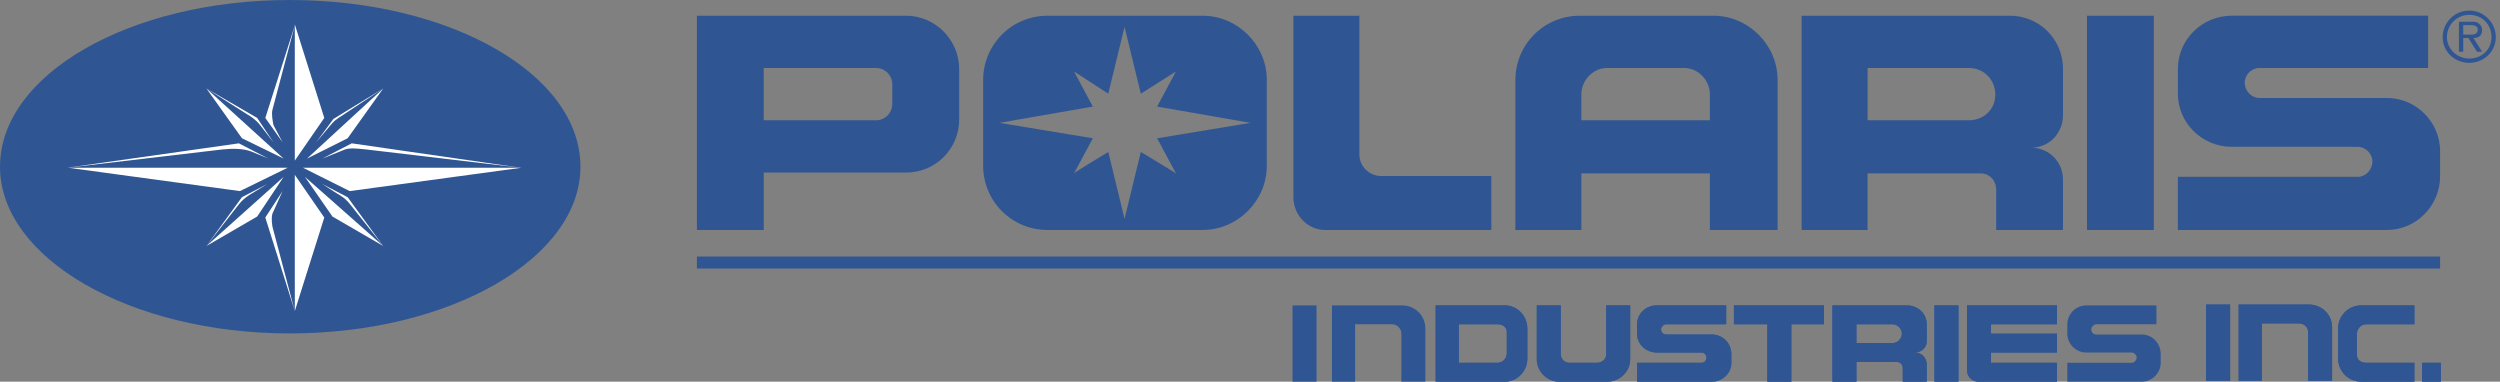 <svg width="393" height="60" viewBox="0 0 393 60" fill="none" xmlns="http://www.w3.org/2000/svg">
<rect x="0" y="0" width="393" height="60" fill="#808080" stroke="none"/>
<path fill-rule="evenodd" clip-rule="evenodd" d="M45.544 0C70.794 0 91.247 11.666 91.247 26.206C91.247 40.587 70.792 52.416 45.544 52.416C20.456 52.416 0 40.587 0 26.206C0 11.666 20.456 0 45.544 0Z" fill="#2F5693"/>
<path fill-rule="evenodd" clip-rule="evenodd" d="M37.554 22.532L10.548 26.367L34.998 23.489C36.596 23.331 38.194 23.331 39.471 23.808L42.188 24.927L37.554 22.532ZM38.033 30.999L32.441 38.674L37.554 32.12C38.033 31.479 38.672 30.999 39.152 30.68L42.029 28.921L38.033 30.999ZM42.827 35.633C42.666 34.673 42.666 33.716 42.985 33.236L44.423 30.041L41.706 34.194L46.34 48.896L42.827 35.633ZM54.651 30.999L50.656 28.923L52.892 30.363C53.691 30.843 54.332 31.16 55.29 32.439L60.244 38.674L54.651 30.999ZM55.292 22.532L50.658 24.929L53.855 23.65C54.814 23.17 55.933 23.331 57.529 23.489L81.82 26.367L55.292 22.532ZM52.415 18.696L49.7 22.371L52.256 19.335C52.542 19.03 52.864 18.763 53.216 18.538L60.246 13.903L52.415 18.696ZM42.827 17.256L46.343 3.994L41.708 18.538L44.425 22.373L42.987 19.656C42.827 18.857 42.668 17.897 42.827 17.256Z" fill="white"/>
<path fill-rule="evenodd" clip-rule="evenodd" d="M50.977 18.538L46.343 3.835V25.248L50.977 18.538ZM54.652 21.732L60.246 13.901L48.26 24.929L54.652 21.732ZM81.978 26.367H47.622L54.971 30.041L81.978 26.367ZM45.224 26.367L37.715 30.041L10.707 26.367H45.224ZM32.442 13.901L38.034 21.732L44.586 24.929L32.442 13.901ZM32.442 38.674L40.429 34.039L44.586 27.807L32.442 38.674ZM60.246 38.674L47.941 27.807L52.256 34.039L60.246 38.674ZM46.343 27.485L50.977 34.196L46.343 48.898V27.485Z" fill="white"/>
<path fill-rule="evenodd" clip-rule="evenodd" d="M40.429 18.538L32.44 13.903L38.992 18.058C40.11 18.696 40.751 19.495 40.751 19.495L42.987 22.373L40.429 18.538Z" fill="white"/>
<path fill-rule="evenodd" clip-rule="evenodd" d="M268.798 36.154V27.26H248.588V36.154H238.217V12.575C238.215 11.248 238.474 9.933 238.981 8.707C239.488 7.48 240.232 6.365 241.171 5.427C242.109 4.488 243.223 3.744 244.45 3.237C245.676 2.73 246.991 2.469 248.318 2.471H269.334C274.859 2.471 279.44 7.052 279.44 12.575V36.154H268.798ZM248.588 18.906H268.798V14.863C268.798 12.573 266.91 10.686 264.755 10.686H252.629C250.47 10.686 248.586 12.573 248.586 14.863L248.588 18.906ZM313.794 36.154V29.818C313.794 28.338 312.718 27.26 311.37 27.26H293.584V36.154H283.213V2.469H315.948C317.047 2.463 318.136 2.675 319.152 3.093C320.168 3.511 321.092 4.126 321.869 4.903C322.645 5.679 323.261 6.603 323.678 7.619C324.096 8.635 324.308 9.724 324.302 10.823V18.098C324.302 20.926 322.148 23.217 319.319 23.217C319.974 23.215 320.623 23.343 321.228 23.593C321.834 23.843 322.384 24.211 322.847 24.674C323.31 25.137 323.677 25.687 323.926 26.293C324.176 26.898 324.304 27.547 324.302 28.202V36.154H313.794ZM293.587 18.906H309.483C311.908 18.906 313.66 17.156 313.66 14.863C313.66 12.573 311.908 10.686 309.483 10.686H293.587V18.906ZM338.583 36.154V2.469H328.075V36.154H338.583ZM369.3 23.083H370.649C371.861 23.083 372.941 24.161 372.941 25.373C372.941 26.722 371.861 27.798 370.649 27.798H342.36V36.151H375.232C379.81 36.151 383.585 32.376 383.585 27.662V23.755C383.585 19.174 379.81 15.401 375.232 15.401H355.16C353.948 15.401 352.872 14.323 352.872 12.977C352.872 11.765 353.948 10.686 355.16 10.686H381.701V2.467H350.85C346.137 2.467 342.364 6.24 342.364 10.82V14.727C342.364 19.308 346.135 23.081 350.85 23.081H370.251L369.3 23.083ZM252.495 50.298V48.01H256.266V56.5C256.266 58.384 254.647 60 252.629 60H245.081C243.197 60 241.581 58.382 241.581 56.5V48.01H245.351V55.687C245.351 56.497 246.028 57.035 246.7 57.035H251.013C251.819 57.035 252.495 56.5 252.495 55.687V50.298ZM299.11 59.998V57.843C299.113 57.719 299.09 57.595 299.044 57.479C298.998 57.363 298.929 57.258 298.841 57.169C298.753 57.081 298.648 57.011 298.532 56.964C298.416 56.917 298.292 56.895 298.167 56.897H291.832V59.998H288.061V48.008H299.781C301.534 48.008 302.882 49.356 302.882 50.972V53.667C302.882 54.609 302.076 55.415 300.994 55.415C302.074 55.415 302.882 56.225 302.882 57.303V59.998H299.11ZM291.832 53.935H297.491C297.882 53.931 298.257 53.774 298.534 53.498C298.811 53.222 298.969 52.848 298.973 52.457C298.97 52.065 298.813 51.69 298.535 51.412C298.258 51.135 297.883 50.978 297.491 50.974H291.832V53.935ZM383.985 5.838C383.985 3.55 385.874 1.661 388.162 1.661C390.45 1.661 392.339 3.547 392.339 5.838C392.339 8.128 390.45 9.881 388.162 9.881C385.874 9.881 383.985 8.13 383.985 5.838ZM391.667 5.838C391.667 3.817 390.184 2.335 388.162 2.335C386.278 2.335 384.661 3.817 384.661 5.838C384.661 7.724 386.28 9.206 388.162 9.206C390.184 9.206 391.667 7.724 391.667 5.838ZM390.184 8.13H389.374L388.026 5.974H387.22V8.13H386.543V3.416H388.566C388.972 3.416 389.372 3.416 389.642 3.683C389.817 3.801 389.959 3.962 390.054 4.151C390.149 4.34 390.193 4.551 390.182 4.762C390.182 5.704 389.506 5.974 388.834 5.974L390.184 8.13ZM388.026 5.436C388.566 5.436 389.508 5.57 389.508 4.628C389.508 4.09 388.972 3.954 388.432 3.954H387.22V5.436H388.026ZM312.988 57.033V55.415H323.36V52.455H312.988V50.972H323.36V48.008H309.213V58.245C309.213 59.192 310.024 59.998 310.966 59.998H323.362V57.033H312.988ZM373.341 50.972H371.993C371.601 50.976 371.226 51.133 370.948 51.41C370.671 51.687 370.514 52.062 370.51 52.455V55.821C370.51 56.627 371.187 57.033 371.993 57.033H379.54V59.998H371.187C370.709 60 370.235 59.907 369.793 59.725C369.351 59.543 368.949 59.275 368.611 58.937C368.273 58.599 368.005 58.197 367.823 57.755C367.641 57.313 367.548 56.839 367.55 56.361V51.644C367.55 49.626 369.164 48.008 371.187 48.008H379.54V50.972H373.341ZM307.865 59.998V48.008H304.094V59.998H307.865ZM220.297 59.998V52.455C220.294 52.062 220.136 51.687 219.859 51.41C219.582 51.133 219.207 50.976 218.815 50.972H213.02V59.998H209.383V48.008H220.431C222.449 48.008 224.068 49.626 224.068 51.644V59.998H220.297ZM236.598 59.998C238.482 59.998 240.099 58.379 240.099 56.361V51.644C240.099 49.626 238.48 48.008 236.598 48.008H225.686V59.998H236.598ZM229.323 50.972H235.388C236.194 50.972 236.87 51.374 236.87 52.184V55.551C236.867 55.943 236.71 56.318 236.432 56.595C236.155 56.872 235.78 57.03 235.388 57.033H229.323V50.972ZM267.046 55.417H267.452C267.988 55.417 268.258 55.823 268.258 56.227C268.258 56.629 267.988 57.033 267.452 57.033H257.346V59.998H269.066C270.818 59.998 272.167 58.649 272.167 57.033V55.685C272.167 53.932 270.818 52.584 269.066 52.584H261.927C261.521 52.584 261.116 52.318 261.116 51.778C261.116 51.372 261.523 50.972 261.927 50.972H271.359V48.008H260.445C258.692 48.008 257.344 49.356 257.344 50.972V52.455C257.344 54.069 258.692 55.415 260.445 55.415H267.316L267.046 55.417ZM334.676 55.417H335.082C335.489 55.417 335.888 55.823 335.888 56.227C335.888 56.629 335.486 57.033 335.082 57.033H324.981V59.998H336.701C337.485 59.991 338.235 59.676 338.789 59.122C339.344 58.567 339.658 57.817 339.665 57.033V55.685C339.665 53.932 338.317 52.584 336.701 52.584H329.559C329.153 52.584 328.753 52.318 328.753 51.778C328.753 51.372 329.155 50.972 329.559 50.972H338.991V48.008H327.943C327.16 48.016 326.411 48.331 325.857 48.885C325.304 49.44 324.99 50.189 324.983 50.972V52.455C324.983 54.069 326.331 55.415 327.943 55.415H334.951L334.676 55.417ZM380.753 59.998V57.033H383.715V59.998H380.753ZM383.583 42.215V40.326H109.553V42.215H383.583ZM350.573 59.864V47.874H346.802V59.864H350.573ZM362.833 53.667V52.184C362.833 51.374 362.161 50.836 361.351 50.836H355.56V59.862H351.919V47.871H362.967C364.99 47.871 366.604 49.49 366.604 51.372V59.862H362.833V53.667ZM286.715 48.008H272.571V50.972H277.824V59.998H281.596V50.972H286.715V48.008ZM234.439 27.664H217.06C215.312 27.664 213.694 26.181 213.694 24.295V2.469H203.322V31.03C203.322 33.861 205.61 36.154 208.305 36.154H234.439V27.664ZM206.959 59.998V48.008H203.186V59.998H206.959Z" fill="#2F5693"/>
<path fill-rule="evenodd" clip-rule="evenodd" d="M252.495 50.298V48.01H256.266V56.5C256.266 58.384 254.647 60 252.629 60H245.081C243.197 60 241.581 58.382 241.581 56.5V48.01H245.351V55.687C245.351 56.497 246.028 57.035 246.7 57.035H251.013C251.819 57.035 252.495 56.5 252.495 55.687V50.298ZM299.11 59.998V57.843C299.113 57.719 299.09 57.595 299.044 57.479C298.998 57.363 298.929 57.258 298.841 57.169C298.753 57.081 298.648 57.011 298.532 56.964C298.416 56.917 298.292 56.895 298.167 56.897H291.832V59.998H288.061V48.008H299.781C301.534 48.008 302.882 49.356 302.882 50.972V53.667C302.882 54.609 302.076 55.415 300.994 55.415C302.074 55.415 302.882 56.225 302.882 57.303V59.998H299.11ZM291.832 53.934H297.491C297.882 53.931 298.257 53.774 298.534 53.498C298.811 53.222 298.969 52.848 298.973 52.457C298.97 52.065 298.813 51.69 298.535 51.412C298.258 51.135 297.883 50.978 297.491 50.974H291.832V53.934ZM312.988 57.033V55.415H323.36V52.455H312.988V50.972H323.36V48.008H309.213V58.245C309.213 59.192 310.024 59.998 310.966 59.998H323.362V57.033H312.988ZM373.341 50.972H371.993C371.601 50.976 371.226 51.133 370.948 51.41C370.671 51.687 370.514 52.062 370.51 52.455V55.821C370.51 56.627 371.187 57.033 371.993 57.033H379.54V59.998H371.187C370.709 60 370.235 59.907 369.793 59.725C369.351 59.543 368.949 59.275 368.611 58.937C368.273 58.599 368.005 58.197 367.823 57.755C367.641 57.313 367.548 56.839 367.55 56.361V51.644C367.55 49.626 369.164 48.008 371.187 48.008H379.54V50.972H373.341ZM307.865 59.998V48.008H304.094V59.998H307.865ZM236.598 59.998C238.482 59.998 240.099 58.379 240.099 56.361V51.644C240.099 49.626 238.48 48.008 236.598 48.008H225.686V59.998H236.598ZM229.323 50.972H235.388C236.194 50.972 236.87 51.374 236.87 52.184V55.551C236.867 55.943 236.71 56.318 236.432 56.595C236.155 56.872 235.78 57.03 235.388 57.033H229.323V50.972ZM267.046 55.417H267.452C267.988 55.417 268.258 55.823 268.258 56.227C268.258 56.629 267.988 57.033 267.452 57.033H257.346V59.998H269.066C270.818 59.998 272.167 58.649 272.167 57.033V55.685C272.167 53.932 270.818 52.584 269.066 52.584H261.927C261.521 52.584 261.116 52.318 261.116 51.778C261.116 51.372 261.523 50.972 261.927 50.972H271.359V48.008H260.445C258.692 48.008 257.344 49.356 257.344 50.972V52.455C257.344 54.069 258.692 55.415 260.445 55.415H267.316L267.046 55.417ZM380.753 59.998V57.033H383.715V59.998H380.753ZM350.573 59.864V47.874H346.802V59.864H350.573ZM362.833 53.667V52.184C362.833 51.374 362.161 50.836 361.351 50.836H355.56V59.861H351.919V47.871H362.967C364.99 47.871 366.604 49.49 366.604 51.372V59.861H362.833V53.667ZM286.715 48.008H272.571V50.972H277.824V59.998H281.596V50.972H286.715V48.008ZM120.061 10.689H137.71C139.192 10.689 140.268 11.901 140.268 13.247V16.346C140.268 17.694 139.192 18.904 137.71 18.904H120.061V10.689ZM142.425 2.469H109.553V36.151H120.063V27.123H142.427C143.525 27.129 144.614 26.918 145.63 26.5C146.646 26.082 147.569 25.468 148.346 24.691C149.123 23.914 149.738 22.991 150.156 21.975C150.574 20.959 150.786 19.871 150.781 18.772V10.823C150.778 6.244 147.006 2.469 142.425 2.469ZM164.655 36.154C163.327 36.155 162.012 35.895 160.786 35.388C159.559 34.88 158.444 34.136 157.506 33.197C156.567 32.259 155.823 31.144 155.316 29.917C154.809 28.69 154.549 27.375 154.551 26.047V12.575C154.549 11.248 154.809 9.933 155.317 8.706C155.824 7.48 156.568 6.365 157.506 5.427C158.445 4.488 159.56 3.744 160.786 3.237C162.013 2.73 163.328 2.469 164.655 2.471H189.039C194.564 2.471 199.145 7.052 199.145 12.575V26.047C199.145 31.57 194.564 36.154 189.039 36.154H164.655ZM176.779 4.221L174.221 14.732L168.832 11.229L171.796 16.754L157.112 19.312L171.796 21.737L168.832 27.26C168.832 27.123 174.221 23.891 174.221 23.891L176.779 34.401L179.337 23.891C179.337 23.891 184.726 27.123 184.862 27.26L181.898 21.737L196.583 19.312L181.898 16.754L184.862 11.229L179.337 14.732L176.779 4.221Z" fill="#2F5693"/>
</svg>
